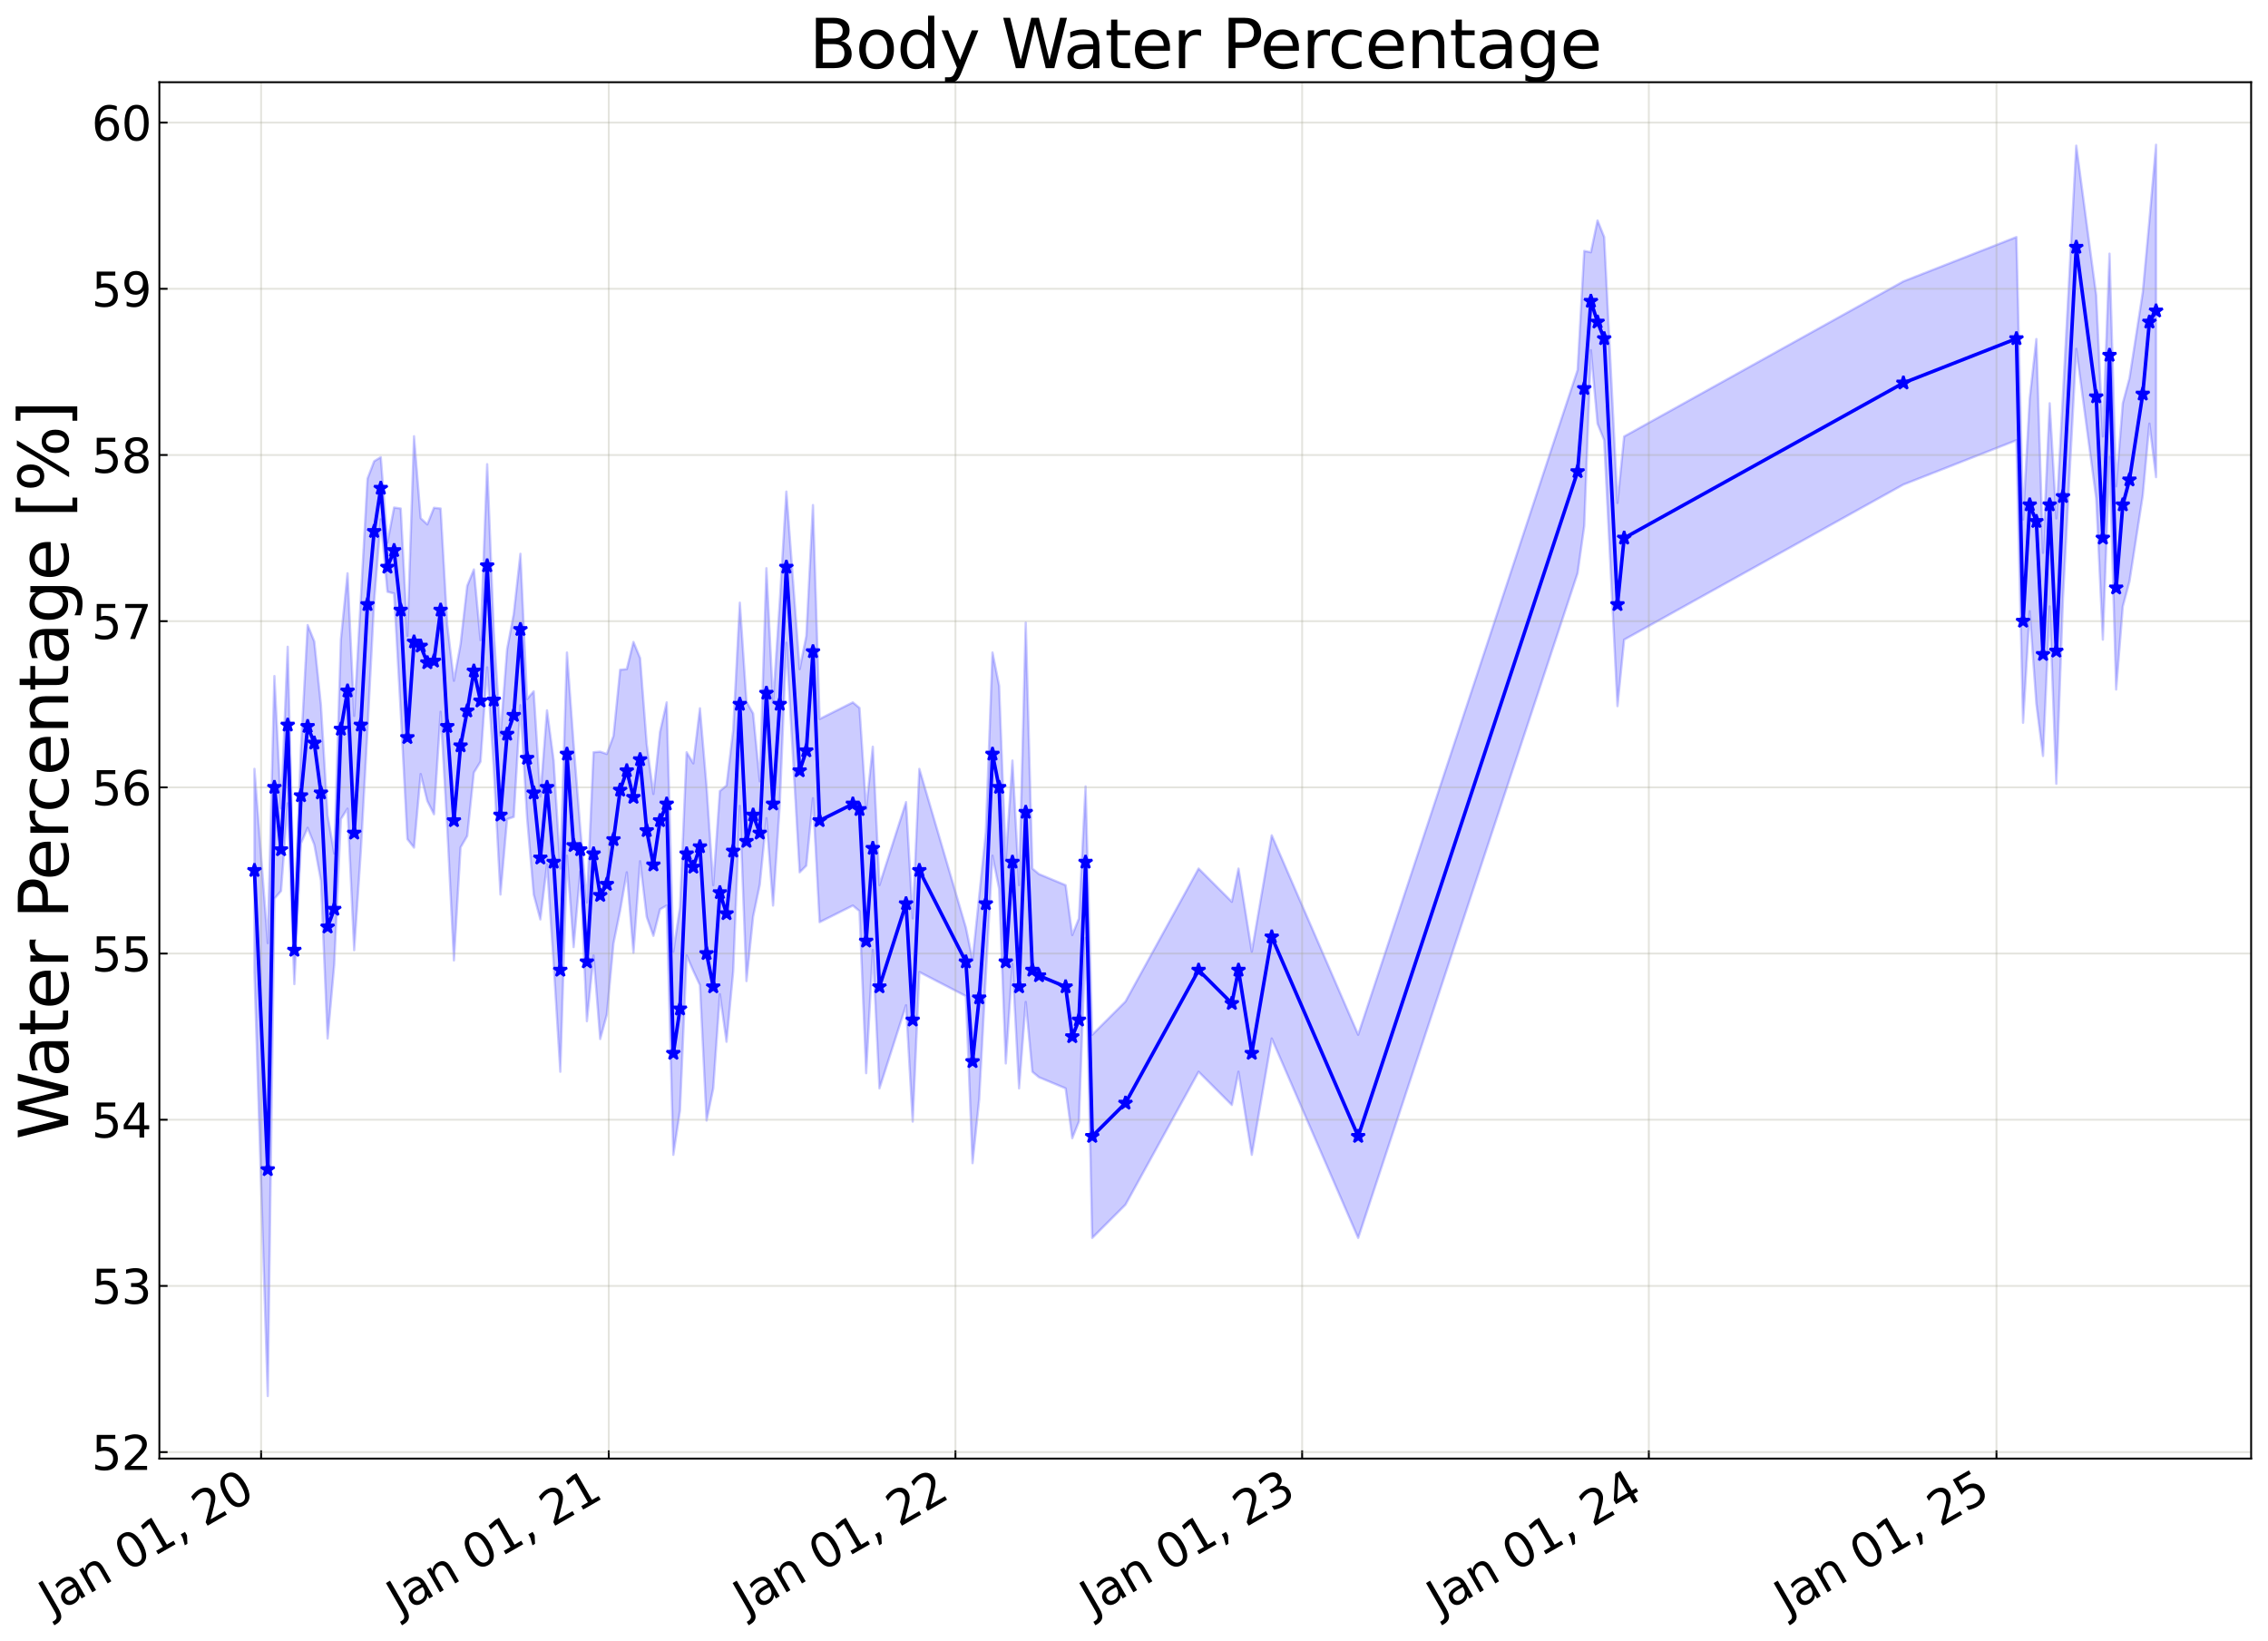 <?xml version="1.0" encoding="utf-8" standalone="no"?>
<!DOCTYPE svg PUBLIC "-//W3C//DTD SVG 1.1//EN"
  "http://www.w3.org/Graphics/SVG/1.1/DTD/svg11.dtd">
<svg xmlns:xlink="http://www.w3.org/1999/xlink" width="968.023pt" height="700.467pt" viewBox="0 0 968.023 700.467" xmlns="http://www.w3.org/2000/svg" version="1.1">
 <defs>
  <style type="text/css">*{stroke-linejoin: round; stroke-linecap: butt}</style>
 </defs>
 <g id="figure_1">
  <g id="patch_1">
   <path d="M 0 700.467 
L 968.023 700.467 
L 968.023 0 
L 0 0 
z
" style="fill: #ffffff"/>
  </g>
  <g id="axes_1">
   <g id="patch_2">
    <path d="M 68.023 622.604 
L 960.823 622.604 
L 960.823 35.084 
L 68.023 35.084 
z
" style="fill: #ffffff"/>
   </g>
   <g id="FillBetweenPolyCollection_1">
    <defs>
     <path id="m0e1ae92e6b" d="M 108.605 -372.281 
L 108.605 -285.55 
L 114.281 -104.568 
L 117.118 -316.874 
L 119.956 -320.138 
L 122.794 -357.572 
L 125.632 -280.397 
L 128.47 -340.463 
L 131.308 -347.116 
L 134.146 -339.936 
L 136.984 -324.558 
L 139.822 -257.189 
L 142.659 -288.6 
L 145.497 -350.848 
L 148.335 -355.288 
L 151.173 -294.873 
L 154.011 -337.108 
L 156.849 -388.703 
L 159.687 -443.667 
L 162.525 -478.802 
L 165.363 -447.886 
L 168.2 -447.127 
L 171.038 -396.686 
L 173.876 -342.301 
L 176.714 -338.656 
L 179.552 -370.078 
L 182.39 -358.556 
L 185.228 -352.881 
L 188.066 -396.686 
L 190.904 -347.03 
L 193.742 -290.508 
L 196.579 -338.754 
L 199.417 -343.629 
L 202.255 -370.676 
L 205.093 -375.344 
L 207.931 -415.603 
L 210.769 -372.218 
L 213.607 -318.624 
L 216.445 -350.802 
L 219.283 -351.759 
L 222.12 -399.462 
L 224.958 -351.531 
L 227.796 -318.655 
L 230.634 -307.992 
L 233.472 -331.492 
L 236.31 -289.097 
L 239.148 -242.988 
L 241.986 -335.207 
L 244.824 -296.191 
L 247.661 -328.568 
L 250.499 -264.57 
L 253.337 -292.644 
L 256.175 -256.944 
L 259.013 -267.386 
L 261.851 -297.801 
L 264.689 -311.817 
L 267.527 -328.113 
L 270.365 -293.795 
L 273.202 -332.842 
L 276.04 -309.053 
L 278.878 -300.999 
L 281.716 -312.327 
L 284.554 -313.926 
L 287.392 -207.519 
L 290.23 -226.436 
L 293.068 -292.644 
L 295.906 -286.057 
L 298.743 -279.959 
L 301.581 -222.155 
L 304.419 -235.894 
L 307.257 -276.092 
L 310.095 -255.781 
L 312.933 -285.643 
L 315.771 -356.488 
L 318.609 -281.689 
L 321.447 -309.196 
L 324.284 -322.798 
L 327.122 -351.235 
L 329.96 -313.926 
L 332.798 -356.488 
L 335.636 -426.112 
L 341.312 -328.113 
L 344.15 -330.967 
L 346.988 -359.745 
L 349.825 -306.832 
L 364.015 -313.926 
L 366.853 -311.561 
L 369.691 -242.379 
L 372.529 -295.009 
L 375.366 -235.894 
L 386.718 -271.363 
L 389.556 -221.706 
L 392.394 -285.55 
L 412.259 -275.276 
L 415.097 -203.972 
L 417.935 -231.165 
L 420.773 -284.217 
L 423.611 -335.207 
L 426.448 -321.019 
L 429.286 -246.535 
L 432.124 -289.097 
L 434.962 -235.894 
L 437.8 -272.785 
L 440.638 -242.988 
L 443.476 -240.623 
L 454.827 -235.894 
L 457.665 -214.613 
L 460.503 -221.706 
L 463.341 -300.149 
L 466.179 -172.05 
L 480.368 -186.238 
L 511.585 -242.988 
L 525.775 -228.8 
L 528.612 -242.988 
L 534.288 -207.519 
L 542.802 -257.175 
L 579.694 -172.05 
L 673.345 -455.801 
L 676.183 -475.924 
L 679.021 -550.969 
L 681.858 -519.645 
L 684.696 -512.551 
L 690.372 -399.051 
L 693.21 -427.426 
L 812.401 -493.635 
L 860.646 -512.551 
L 863.483 -391.957 
L 866.321 -439.557 
L 869.159 -400.015 
L 871.997 -377.77 
L 874.835 -441.614 
L 877.673 -365.91 
L 880.511 -445.16 
L 886.187 -551.567 
L 894.7 -487.723 
L 897.538 -427.426 
L 900.376 -505.458 
L 903.214 -406.145 
L 906.052 -441.614 
L 908.89 -452.254 
L 914.565 -488.905 
L 917.403 -519.645 
L 920.241 -496.802 
L 920.241 -638.678 
L 920.241 -638.678 
L 917.403 -606.376 
L 914.565 -575.636 
L 908.89 -538.985 
L 906.052 -528.345 
L 903.214 -492.876 
L 900.376 -592.189 
L 897.538 -514.157 
L 894.7 -574.454 
L 886.187 -638.298 
L 880.511 -531.891 
L 877.673 -479.198 
L 874.835 -528.345 
L 871.997 -464.501 
L 869.159 -555.755 
L 866.321 -530.401 
L 863.483 -478.688 
L 860.646 -599.282 
L 812.401 -580.366 
L 693.21 -514.157 
L 690.372 -485.782 
L 684.696 -599.282 
L 681.858 -606.376 
L 679.021 -592.786 
L 676.183 -593.347 
L 673.345 -542.532 
L 579.694 -258.781 
L 542.802 -343.906 
L 534.288 -294.25 
L 528.612 -329.719 
L 525.775 -315.531 
L 511.585 -329.719 
L 480.368 -272.969 
L 466.179 -258.781 
L 463.341 -364.777 
L 460.503 -308.437 
L 457.665 -301.344 
L 454.827 -322.625 
L 443.476 -327.354 
L 440.638 -329.719 
L 437.8 -434.703 
L 434.962 -322.625 
L 432.124 -375.828 
L 429.286 -333.266 
L 426.448 -407.75 
L 423.611 -421.938 
L 420.773 -345.24 
L 417.935 -317.896 
L 415.097 -290.703 
L 412.259 -304.524 
L 392.394 -372.281 
L 389.556 -308.437 
L 386.718 -358.094 
L 375.366 -322.625 
L 372.529 -381.74 
L 369.691 -355.156 
L 366.853 -398.292 
L 364.015 -400.657 
L 349.825 -393.563 
L 346.988 -484.89 
L 344.15 -429.015 
L 341.312 -414.844 
L 335.636 -490.642 
L 332.798 -443.219 
L 329.96 -400.657 
L 327.122 -457.931 
L 324.284 -366.956 
L 321.447 -395.927 
L 318.609 -400.972 
L 315.771 -443.219 
L 312.933 -388.741 
L 310.095 -365.163 
L 307.257 -362.823 
L 304.419 -322.625 
L 301.581 -364.739 
L 298.743 -398.141 
L 295.906 -374.613 
L 293.068 -379.375 
L 290.23 -313.167 
L 287.392 -294.25 
L 284.554 -400.657 
L 281.716 -388.068 
L 278.878 -361.562 
L 276.04 -382.829 
L 273.202 -419.573 
L 270.365 -426.462 
L 267.527 -414.844 
L 264.689 -414.588 
L 261.851 -386.379 
L 259.013 -378.623 
L 256.175 -379.607 
L 253.337 -379.375 
L 250.499 -315.23 
L 247.661 -346.998 
L 244.824 -382.922 
L 241.986 -421.938 
L 239.148 -329.719 
L 236.31 -375.828 
L 233.472 -397.277 
L 230.634 -360.481 
L 227.796 -405.386 
L 224.958 -402.067 
L 222.12 -464.089 
L 219.283 -438.49 
L 216.445 -423.367 
L 213.607 -386.5 
L 210.769 -431.036 
L 207.931 -502.334 
L 205.093 -427.201 
L 202.255 -457.407 
L 199.417 -450.404 
L 196.579 -425.485 
L 193.742 -409.886 
L 190.904 -433.761 
L 188.066 -483.417 
L 185.228 -483.714 
L 182.39 -476.62 
L 179.552 -479.286 
L 176.714 -514.254 
L 173.876 -429.032 
L 171.038 -483.417 
L 168.2 -483.816 
L 165.363 -468.869 
L 162.525 -505.344 
L 159.687 -503.591 
L 156.849 -496.13 
L 154.011 -444.865 
L 151.173 -394.881 
L 148.335 -455.77 
L 145.497 -427.579 
L 142.659 -336.128 
L 139.822 -352.405 
L 136.984 -399.482 
L 134.146 -426.667 
L 131.308 -433.674 
L 128.47 -381.213 
L 125.632 -309.334 
L 122.794 -424.401 
L 119.956 -355.429 
L 117.118 -411.896 
L 114.281 -297.887 
L 108.605 -372.281 
z
" style="stroke: #0000ff; stroke-opacity: 0.2"/>
    </defs>
    <g clip-path="url(#p668d697639)">
     <use xlink:href="#m0e1ae92e6b" x="0" y="700.467" style="fill: #0000ff; fill-opacity: 0.2; stroke: #0000ff; stroke-opacity: 0.2"/>
    </g>
   </g>
   <g id="matplotlib.axis_1">
    <g id="xtick_1">
     <g id="line2d_1">
      <path d="M 111.443 622.604 
L 111.443 35.084 
" clip-path="url(#p668d697639)" style="fill: none; stroke: #a5a391; stroke-opacity: 0.3; stroke-width: 0.8; stroke-linecap: square"/>
     </g>
     <g id="line2d_2">
      <defs>
       <path id="m40af6f92d3" d="M 0 0 
L 0 -3.5 
" style="stroke: #000000; stroke-width: 0.8"/>
      </defs>
      <g>
       <use xlink:href="#m40af6f92d3" x="111.443" y="622.604" style="stroke: #000000; stroke-width: 0.8"/>
      </g>
     </g>
     <g id="text_1">
      <!-- Jan 01, 20 -->
      <g transform="translate(22.068 689.664) rotate(-30) scale(0.2 -0.2)">
       <defs>
        <path id="DejaVuSans-4a" d="M 628 4666 
L 1259 4666 
L 1259 325 
Q 1259 -519 939 -900 
Q 619 -1281 -91 -1281 
L -331 -1281 
L -331 -750 
L -134 -750 
Q 284 -750 456 -515 
Q 628 -281 628 325 
L 628 4666 
z
" transform="scale(0.016)"/>
        <path id="DejaVuSans-61" d="M 2194 1759 
Q 1497 1759 1228 1600 
Q 959 1441 959 1056 
Q 959 750 1161 570 
Q 1363 391 1709 391 
Q 2188 391 2477 730 
Q 2766 1069 2766 1631 
L 2766 1759 
L 2194 1759 
z
M 3341 1997 
L 3341 0 
L 2766 0 
L 2766 531 
Q 2569 213 2275 61 
Q 1981 -91 1556 -91 
Q 1019 -91 701 211 
Q 384 513 384 1019 
Q 384 1609 779 1909 
Q 1175 2209 1959 2209 
L 2766 2209 
L 2766 2266 
Q 2766 2663 2505 2880 
Q 2244 3097 1772 3097 
Q 1472 3097 1187 3025 
Q 903 2953 641 2809 
L 641 3341 
Q 956 3463 1253 3523 
Q 1550 3584 1831 3584 
Q 2591 3584 2966 3190 
Q 3341 2797 3341 1997 
z
" transform="scale(0.016)"/>
        <path id="DejaVuSans-6e" d="M 3513 2113 
L 3513 0 
L 2938 0 
L 2938 2094 
Q 2938 2591 2744 2837 
Q 2550 3084 2163 3084 
Q 1697 3084 1428 2787 
Q 1159 2491 1159 1978 
L 1159 0 
L 581 0 
L 581 3500 
L 1159 3500 
L 1159 2956 
Q 1366 3272 1645 3428 
Q 1925 3584 2291 3584 
Q 2894 3584 3203 3211 
Q 3513 2838 3513 2113 
z
" transform="scale(0.016)"/>
        <path id="DejaVuSans-20" transform="scale(0.016)"/>
        <path id="DejaVuSans-30" d="M 2034 4250 
Q 1547 4250 1301 3770 
Q 1056 3291 1056 2328 
Q 1056 1369 1301 889 
Q 1547 409 2034 409 
Q 2525 409 2770 889 
Q 3016 1369 3016 2328 
Q 3016 3291 2770 3770 
Q 2525 4250 2034 4250 
z
M 2034 4750 
Q 2819 4750 3233 4129 
Q 3647 3509 3647 2328 
Q 3647 1150 3233 529 
Q 2819 -91 2034 -91 
Q 1250 -91 836 529 
Q 422 1150 422 2328 
Q 422 3509 836 4129 
Q 1250 4750 2034 4750 
z
" transform="scale(0.016)"/>
        <path id="DejaVuSans-31" d="M 794 531 
L 1825 531 
L 1825 4091 
L 703 3866 
L 703 4441 
L 1819 4666 
L 2450 4666 
L 2450 531 
L 3481 531 
L 3481 0 
L 794 0 
L 794 531 
z
" transform="scale(0.016)"/>
        <path id="DejaVuSans-2c" d="M 750 794 
L 1409 794 
L 1409 256 
L 897 -744 
L 494 -744 
L 750 256 
L 750 794 
z
" transform="scale(0.016)"/>
        <path id="DejaVuSans-32" d="M 1228 531 
L 3431 531 
L 3431 0 
L 469 0 
L 469 531 
Q 828 903 1448 1529 
Q 2069 2156 2228 2338 
Q 2531 2678 2651 2914 
Q 2772 3150 2772 3378 
Q 2772 3750 2511 3984 
Q 2250 4219 1831 4219 
Q 1534 4219 1204 4116 
Q 875 4013 500 3803 
L 500 4441 
Q 881 4594 1212 4672 
Q 1544 4750 1819 4750 
Q 2544 4750 2975 4387 
Q 3406 4025 3406 3419 
Q 3406 3131 3298 2873 
Q 3191 2616 2906 2266 
Q 2828 2175 2409 1742 
Q 1991 1309 1228 531 
z
" transform="scale(0.016)"/>
       </defs>
       <use xlink:href="#DejaVuSans-4a"/>
       <use xlink:href="#DejaVuSans-61" transform="translate(29.492 0)"/>
       <use xlink:href="#DejaVuSans-6e" transform="translate(90.771 0)"/>
       <use xlink:href="#DejaVuSans-20" transform="translate(154.15 0)"/>
       <use xlink:href="#DejaVuSans-30" transform="translate(185.938 0)"/>
       <use xlink:href="#DejaVuSans-31" transform="translate(249.561 0)"/>
       <use xlink:href="#DejaVuSans-2c" transform="translate(313.184 0)"/>
       <use xlink:href="#DejaVuSans-20" transform="translate(344.971 0)"/>
       <use xlink:href="#DejaVuSans-32" transform="translate(376.758 0)"/>
       <use xlink:href="#DejaVuSans-30" transform="translate(440.381 0)"/>
      </g>
     </g>
    </g>
    <g id="xtick_2">
     <g id="line2d_3">
      <path d="M 259.824 622.604 
L 259.824 35.084 
" clip-path="url(#p668d697639)" style="fill: none; stroke: #a5a391; stroke-opacity: 0.3; stroke-width: 0.8; stroke-linecap: square"/>
     </g>
     <g id="line2d_4">
      <g>
       <use xlink:href="#m40af6f92d3" x="259.824" y="622.604" style="stroke: #000000; stroke-width: 0.8"/>
      </g>
     </g>
     <g id="text_2">
      <!-- Jan 01, 21 -->
      <g transform="translate(170.449 689.664) rotate(-30) scale(0.2 -0.2)">
       <use xlink:href="#DejaVuSans-4a"/>
       <use xlink:href="#DejaVuSans-61" transform="translate(29.492 0)"/>
       <use xlink:href="#DejaVuSans-6e" transform="translate(90.771 0)"/>
       <use xlink:href="#DejaVuSans-20" transform="translate(154.15 0)"/>
       <use xlink:href="#DejaVuSans-30" transform="translate(185.938 0)"/>
       <use xlink:href="#DejaVuSans-31" transform="translate(249.561 0)"/>
       <use xlink:href="#DejaVuSans-2c" transform="translate(313.184 0)"/>
       <use xlink:href="#DejaVuSans-20" transform="translate(344.971 0)"/>
       <use xlink:href="#DejaVuSans-32" transform="translate(376.758 0)"/>
       <use xlink:href="#DejaVuSans-31" transform="translate(440.381 0)"/>
      </g>
     </g>
    </g>
    <g id="xtick_3">
     <g id="line2d_5">
      <path d="M 407.799 622.604 
L 407.799 35.084 
" clip-path="url(#p668d697639)" style="fill: none; stroke: #a5a391; stroke-opacity: 0.3; stroke-width: 0.8; stroke-linecap: square"/>
     </g>
     <g id="line2d_6">
      <g>
       <use xlink:href="#m40af6f92d3" x="407.799" y="622.604" style="stroke: #000000; stroke-width: 0.8"/>
      </g>
     </g>
     <g id="text_3">
      <!-- Jan 01, 22 -->
      <g transform="translate(318.424 689.664) rotate(-30) scale(0.2 -0.2)">
       <use xlink:href="#DejaVuSans-4a"/>
       <use xlink:href="#DejaVuSans-61" transform="translate(29.492 0)"/>
       <use xlink:href="#DejaVuSans-6e" transform="translate(90.771 0)"/>
       <use xlink:href="#DejaVuSans-20" transform="translate(154.15 0)"/>
       <use xlink:href="#DejaVuSans-30" transform="translate(185.938 0)"/>
       <use xlink:href="#DejaVuSans-31" transform="translate(249.561 0)"/>
       <use xlink:href="#DejaVuSans-2c" transform="translate(313.184 0)"/>
       <use xlink:href="#DejaVuSans-20" transform="translate(344.971 0)"/>
       <use xlink:href="#DejaVuSans-32" transform="translate(376.758 0)"/>
       <use xlink:href="#DejaVuSans-32" transform="translate(440.381 0)"/>
      </g>
     </g>
    </g>
    <g id="xtick_4">
     <g id="line2d_7">
      <path d="M 555.775 622.604 
L 555.775 35.084 
" clip-path="url(#p668d697639)" style="fill: none; stroke: #a5a391; stroke-opacity: 0.3; stroke-width: 0.8; stroke-linecap: square"/>
     </g>
     <g id="line2d_8">
      <g>
       <use xlink:href="#m40af6f92d3" x="555.775" y="622.604" style="stroke: #000000; stroke-width: 0.8"/>
      </g>
     </g>
     <g id="text_4">
      <!-- Jan 01, 23 -->
      <g transform="translate(466.4 689.664) rotate(-30) scale(0.2 -0.2)">
       <defs>
        <path id="DejaVuSans-33" d="M 2597 2516 
Q 3050 2419 3304 2112 
Q 3559 1806 3559 1356 
Q 3559 666 3084 287 
Q 2609 -91 1734 -91 
Q 1441 -91 1130 -33 
Q 819 25 488 141 
L 488 750 
Q 750 597 1062 519 
Q 1375 441 1716 441 
Q 2309 441 2620 675 
Q 2931 909 2931 1356 
Q 2931 1769 2642 2001 
Q 2353 2234 1838 2234 
L 1294 2234 
L 1294 2753 
L 1863 2753 
Q 2328 2753 2575 2939 
Q 2822 3125 2822 3475 
Q 2822 3834 2567 4026 
Q 2313 4219 1838 4219 
Q 1578 4219 1281 4162 
Q 984 4106 628 3988 
L 628 4550 
Q 988 4650 1302 4700 
Q 1616 4750 1894 4750 
Q 2613 4750 3031 4423 
Q 3450 4097 3450 3541 
Q 3450 3153 3228 2886 
Q 3006 2619 2597 2516 
z
" transform="scale(0.016)"/>
       </defs>
       <use xlink:href="#DejaVuSans-4a"/>
       <use xlink:href="#DejaVuSans-61" transform="translate(29.492 0)"/>
       <use xlink:href="#DejaVuSans-6e" transform="translate(90.771 0)"/>
       <use xlink:href="#DejaVuSans-20" transform="translate(154.15 0)"/>
       <use xlink:href="#DejaVuSans-30" transform="translate(185.938 0)"/>
       <use xlink:href="#DejaVuSans-31" transform="translate(249.561 0)"/>
       <use xlink:href="#DejaVuSans-2c" transform="translate(313.184 0)"/>
       <use xlink:href="#DejaVuSans-20" transform="translate(344.971 0)"/>
       <use xlink:href="#DejaVuSans-32" transform="translate(376.758 0)"/>
       <use xlink:href="#DejaVuSans-33" transform="translate(440.381 0)"/>
      </g>
     </g>
    </g>
    <g id="xtick_5">
     <g id="line2d_9">
      <path d="M 703.751 622.604 
L 703.751 35.084 
" clip-path="url(#p668d697639)" style="fill: none; stroke: #a5a391; stroke-opacity: 0.3; stroke-width: 0.8; stroke-linecap: square"/>
     </g>
     <g id="line2d_10">
      <g>
       <use xlink:href="#m40af6f92d3" x="703.751" y="622.604" style="stroke: #000000; stroke-width: 0.8"/>
      </g>
     </g>
     <g id="text_5">
      <!-- Jan 01, 24 -->
      <g transform="translate(614.376 689.664) rotate(-30) scale(0.2 -0.2)">
       <defs>
        <path id="DejaVuSans-34" d="M 2419 4116 
L 825 1625 
L 2419 1625 
L 2419 4116 
z
M 2253 4666 
L 3047 4666 
L 3047 1625 
L 3713 1625 
L 3713 1100 
L 3047 1100 
L 3047 0 
L 2419 0 
L 2419 1100 
L 313 1100 
L 313 1709 
L 2253 4666 
z
" transform="scale(0.016)"/>
       </defs>
       <use xlink:href="#DejaVuSans-4a"/>
       <use xlink:href="#DejaVuSans-61" transform="translate(29.492 0)"/>
       <use xlink:href="#DejaVuSans-6e" transform="translate(90.771 0)"/>
       <use xlink:href="#DejaVuSans-20" transform="translate(154.15 0)"/>
       <use xlink:href="#DejaVuSans-30" transform="translate(185.938 0)"/>
       <use xlink:href="#DejaVuSans-31" transform="translate(249.561 0)"/>
       <use xlink:href="#DejaVuSans-2c" transform="translate(313.184 0)"/>
       <use xlink:href="#DejaVuSans-20" transform="translate(344.971 0)"/>
       <use xlink:href="#DejaVuSans-32" transform="translate(376.758 0)"/>
       <use xlink:href="#DejaVuSans-34" transform="translate(440.381 0)"/>
      </g>
     </g>
    </g>
    <g id="xtick_6">
     <g id="line2d_11">
      <path d="M 852.132 622.604 
L 852.132 35.084 
" clip-path="url(#p668d697639)" style="fill: none; stroke: #a5a391; stroke-opacity: 0.3; stroke-width: 0.8; stroke-linecap: square"/>
     </g>
     <g id="line2d_12">
      <g>
       <use xlink:href="#m40af6f92d3" x="852.132" y="622.604" style="stroke: #000000; stroke-width: 0.8"/>
      </g>
     </g>
     <g id="text_6">
      <!-- Jan 01, 25 -->
      <g transform="translate(762.757 689.664) rotate(-30) scale(0.2 -0.2)">
       <defs>
        <path id="DejaVuSans-35" d="M 691 4666 
L 3169 4666 
L 3169 4134 
L 1269 4134 
L 1269 2991 
Q 1406 3038 1543 3061 
Q 1681 3084 1819 3084 
Q 2600 3084 3056 2656 
Q 3513 2228 3513 1497 
Q 3513 744 3044 326 
Q 2575 -91 1722 -91 
Q 1428 -91 1123 -41 
Q 819 9 494 109 
L 494 744 
Q 775 591 1075 516 
Q 1375 441 1709 441 
Q 2250 441 2565 725 
Q 2881 1009 2881 1497 
Q 2881 1984 2565 2268 
Q 2250 2553 1709 2553 
Q 1456 2553 1204 2497 
Q 953 2441 691 2322 
L 691 4666 
z
" transform="scale(0.016)"/>
       </defs>
       <use xlink:href="#DejaVuSans-4a"/>
       <use xlink:href="#DejaVuSans-61" transform="translate(29.492 0)"/>
       <use xlink:href="#DejaVuSans-6e" transform="translate(90.771 0)"/>
       <use xlink:href="#DejaVuSans-20" transform="translate(154.15 0)"/>
       <use xlink:href="#DejaVuSans-30" transform="translate(185.938 0)"/>
       <use xlink:href="#DejaVuSans-31" transform="translate(249.561 0)"/>
       <use xlink:href="#DejaVuSans-2c" transform="translate(313.184 0)"/>
       <use xlink:href="#DejaVuSans-20" transform="translate(344.971 0)"/>
       <use xlink:href="#DejaVuSans-32" transform="translate(376.758 0)"/>
       <use xlink:href="#DejaVuSans-35" transform="translate(440.381 0)"/>
      </g>
     </g>
    </g>
   </g>
   <g id="matplotlib.axis_2">
    <g id="ytick_1">
     <g id="line2d_13">
      <path d="M 68.023 619.833 
L 960.823 619.833 
" clip-path="url(#p668d697639)" style="fill: none; stroke: #a5a391; stroke-opacity: 0.3; stroke-width: 0.8; stroke-linecap: square"/>
     </g>
     <g id="line2d_14">
      <defs>
       <path id="mcb92fbf0a9" d="M 0 0 
L 3.5 0 
" style="stroke: #000000; stroke-width: 0.8"/>
      </defs>
      <g>
       <use xlink:href="#mcb92fbf0a9" x="68.023" y="619.833" style="stroke: #000000; stroke-width: 0.8"/>
      </g>
     </g>
     <g id="text_7">
      <!-- 52 -->
      <g transform="translate(39.073 627.431) scale(0.2 -0.2)">
       <use xlink:href="#DejaVuSans-35"/>
       <use xlink:href="#DejaVuSans-32" transform="translate(63.623 0)"/>
      </g>
     </g>
    </g>
    <g id="ytick_2">
     <g id="line2d_15">
      <path d="M 68.023 548.895 
L 960.823 548.895 
" clip-path="url(#p668d697639)" style="fill: none; stroke: #a5a391; stroke-opacity: 0.3; stroke-width: 0.8; stroke-linecap: square"/>
     </g>
     <g id="line2d_16">
      <g>
       <use xlink:href="#mcb92fbf0a9" x="68.023" y="548.895" style="stroke: #000000; stroke-width: 0.8"/>
      </g>
     </g>
     <g id="text_8">
      <!-- 53 -->
      <g transform="translate(39.073 556.493) scale(0.2 -0.2)">
       <use xlink:href="#DejaVuSans-35"/>
       <use xlink:href="#DejaVuSans-33" transform="translate(63.623 0)"/>
      </g>
     </g>
    </g>
    <g id="ytick_3">
     <g id="line2d_17">
      <path d="M 68.023 477.957 
L 960.823 477.957 
" clip-path="url(#p668d697639)" style="fill: none; stroke: #a5a391; stroke-opacity: 0.3; stroke-width: 0.8; stroke-linecap: square"/>
     </g>
     <g id="line2d_18">
      <g>
       <use xlink:href="#mcb92fbf0a9" x="68.023" y="477.957" style="stroke: #000000; stroke-width: 0.8"/>
      </g>
     </g>
     <g id="text_9">
      <!-- 54 -->
      <g transform="translate(39.073 485.556) scale(0.2 -0.2)">
       <use xlink:href="#DejaVuSans-35"/>
       <use xlink:href="#DejaVuSans-34" transform="translate(63.623 0)"/>
      </g>
     </g>
    </g>
    <g id="ytick_4">
     <g id="line2d_19">
      <path d="M 68.023 407.019 
L 960.823 407.019 
" clip-path="url(#p668d697639)" style="fill: none; stroke: #a5a391; stroke-opacity: 0.3; stroke-width: 0.8; stroke-linecap: square"/>
     </g>
     <g id="line2d_20">
      <g>
       <use xlink:href="#mcb92fbf0a9" x="68.023" y="407.019" style="stroke: #000000; stroke-width: 0.8"/>
      </g>
     </g>
     <g id="text_10">
      <!-- 55 -->
      <g transform="translate(39.073 414.618) scale(0.2 -0.2)">
       <use xlink:href="#DejaVuSans-35"/>
       <use xlink:href="#DejaVuSans-35" transform="translate(63.623 0)"/>
      </g>
     </g>
    </g>
    <g id="ytick_5">
     <g id="line2d_21">
      <path d="M 68.023 336.082 
L 960.823 336.082 
" clip-path="url(#p668d697639)" style="fill: none; stroke: #a5a391; stroke-opacity: 0.3; stroke-width: 0.8; stroke-linecap: square"/>
     </g>
     <g id="line2d_22">
      <g>
       <use xlink:href="#mcb92fbf0a9" x="68.023" y="336.082" style="stroke: #000000; stroke-width: 0.8"/>
      </g>
     </g>
     <g id="text_11">
      <!-- 56 -->
      <g transform="translate(39.073 343.68) scale(0.2 -0.2)">
       <defs>
        <path id="DejaVuSans-36" d="M 2113 2584 
Q 1688 2584 1439 2293 
Q 1191 2003 1191 1497 
Q 1191 994 1439 701 
Q 1688 409 2113 409 
Q 2538 409 2786 701 
Q 3034 994 3034 1497 
Q 3034 2003 2786 2293 
Q 2538 2584 2113 2584 
z
M 3366 4563 
L 3366 3988 
Q 3128 4100 2886 4159 
Q 2644 4219 2406 4219 
Q 1781 4219 1451 3797 
Q 1122 3375 1075 2522 
Q 1259 2794 1537 2939 
Q 1816 3084 2150 3084 
Q 2853 3084 3261 2657 
Q 3669 2231 3669 1497 
Q 3669 778 3244 343 
Q 2819 -91 2113 -91 
Q 1303 -91 875 529 
Q 447 1150 447 2328 
Q 447 3434 972 4092 
Q 1497 4750 2381 4750 
Q 2619 4750 2861 4703 
Q 3103 4656 3366 4563 
z
" transform="scale(0.016)"/>
       </defs>
       <use xlink:href="#DejaVuSans-35"/>
       <use xlink:href="#DejaVuSans-36" transform="translate(63.623 0)"/>
      </g>
     </g>
    </g>
    <g id="ytick_6">
     <g id="line2d_23">
      <path d="M 68.023 265.144 
L 960.823 265.144 
" clip-path="url(#p668d697639)" style="fill: none; stroke: #a5a391; stroke-opacity: 0.3; stroke-width: 0.8; stroke-linecap: square"/>
     </g>
     <g id="line2d_24">
      <g>
       <use xlink:href="#mcb92fbf0a9" x="68.023" y="265.144" style="stroke: #000000; stroke-width: 0.8"/>
      </g>
     </g>
     <g id="text_12">
      <!-- 57 -->
      <g transform="translate(39.073 272.742) scale(0.2 -0.2)">
       <defs>
        <path id="DejaVuSans-37" d="M 525 4666 
L 3525 4666 
L 3525 4397 
L 1831 0 
L 1172 0 
L 2766 4134 
L 525 4134 
L 525 4666 
z
" transform="scale(0.016)"/>
       </defs>
       <use xlink:href="#DejaVuSans-35"/>
       <use xlink:href="#DejaVuSans-37" transform="translate(63.623 0)"/>
      </g>
     </g>
    </g>
    <g id="ytick_7">
     <g id="line2d_25">
      <path d="M 68.023 194.206 
L 960.823 194.206 
" clip-path="url(#p668d697639)" style="fill: none; stroke: #a5a391; stroke-opacity: 0.3; stroke-width: 0.8; stroke-linecap: square"/>
     </g>
     <g id="line2d_26">
      <g>
       <use xlink:href="#mcb92fbf0a9" x="68.023" y="194.206" style="stroke: #000000; stroke-width: 0.8"/>
      </g>
     </g>
     <g id="text_13">
      <!-- 58 -->
      <g transform="translate(39.073 201.805) scale(0.2 -0.2)">
       <defs>
        <path id="DejaVuSans-38" d="M 2034 2216 
Q 1584 2216 1326 1975 
Q 1069 1734 1069 1313 
Q 1069 891 1326 650 
Q 1584 409 2034 409 
Q 2484 409 2743 651 
Q 3003 894 3003 1313 
Q 3003 1734 2745 1975 
Q 2488 2216 2034 2216 
z
M 1403 2484 
Q 997 2584 770 2862 
Q 544 3141 544 3541 
Q 544 4100 942 4425 
Q 1341 4750 2034 4750 
Q 2731 4750 3128 4425 
Q 3525 4100 3525 3541 
Q 3525 3141 3298 2862 
Q 3072 2584 2669 2484 
Q 3125 2378 3379 2068 
Q 3634 1759 3634 1313 
Q 3634 634 3220 271 
Q 2806 -91 2034 -91 
Q 1263 -91 848 271 
Q 434 634 434 1313 
Q 434 1759 690 2068 
Q 947 2378 1403 2484 
z
M 1172 3481 
Q 1172 3119 1398 2916 
Q 1625 2713 2034 2713 
Q 2441 2713 2670 2916 
Q 2900 3119 2900 3481 
Q 2900 3844 2670 4047 
Q 2441 4250 2034 4250 
Q 1625 4250 1398 4047 
Q 1172 3844 1172 3481 
z
" transform="scale(0.016)"/>
       </defs>
       <use xlink:href="#DejaVuSans-35"/>
       <use xlink:href="#DejaVuSans-38" transform="translate(63.623 0)"/>
      </g>
     </g>
    </g>
    <g id="ytick_8">
     <g id="line2d_27">
      <path d="M 68.023 123.268 
L 960.823 123.268 
" clip-path="url(#p668d697639)" style="fill: none; stroke: #a5a391; stroke-opacity: 0.3; stroke-width: 0.8; stroke-linecap: square"/>
     </g>
     <g id="line2d_28">
      <g>
       <use xlink:href="#mcb92fbf0a9" x="68.023" y="123.268" style="stroke: #000000; stroke-width: 0.8"/>
      </g>
     </g>
     <g id="text_14">
      <!-- 59 -->
      <g transform="translate(39.073 130.867) scale(0.2 -0.2)">
       <defs>
        <path id="DejaVuSans-39" d="M 703 97 
L 703 672 
Q 941 559 1184 500 
Q 1428 441 1663 441 
Q 2288 441 2617 861 
Q 2947 1281 2994 2138 
Q 2813 1869 2534 1725 
Q 2256 1581 1919 1581 
Q 1219 1581 811 2004 
Q 403 2428 403 3163 
Q 403 3881 828 4315 
Q 1253 4750 1959 4750 
Q 2769 4750 3195 4129 
Q 3622 3509 3622 2328 
Q 3622 1225 3098 567 
Q 2575 -91 1691 -91 
Q 1453 -91 1209 -44 
Q 966 3 703 97 
z
M 1959 2075 
Q 2384 2075 2632 2365 
Q 2881 2656 2881 3163 
Q 2881 3666 2632 3958 
Q 2384 4250 1959 4250 
Q 1534 4250 1286 3958 
Q 1038 3666 1038 3163 
Q 1038 2656 1286 2365 
Q 1534 2075 1959 2075 
z
" transform="scale(0.016)"/>
       </defs>
       <use xlink:href="#DejaVuSans-35"/>
       <use xlink:href="#DejaVuSans-39" transform="translate(63.623 0)"/>
      </g>
     </g>
    </g>
    <g id="ytick_9">
     <g id="line2d_29">
      <path d="M 68.023 52.331 
L 960.823 52.331 
" clip-path="url(#p668d697639)" style="fill: none; stroke: #a5a391; stroke-opacity: 0.3; stroke-width: 0.8; stroke-linecap: square"/>
     </g>
     <g id="line2d_30">
      <g>
       <use xlink:href="#mcb92fbf0a9" x="68.023" y="52.331" style="stroke: #000000; stroke-width: 0.8"/>
      </g>
     </g>
     <g id="text_15">
      <!-- 60 -->
      <g transform="translate(39.073 59.929) scale(0.2 -0.2)">
       <use xlink:href="#DejaVuSans-36"/>
       <use xlink:href="#DejaVuSans-30" transform="translate(63.623 0)"/>
      </g>
     </g>
    </g>
    <g id="text_16">
     <!-- Water Percentage [%] -->
     <g transform="translate(29.084 486.478) rotate(-90) scale(0.288 -0.288)">
      <defs>
       <path id="DejaVuSans-57" d="M 213 4666 
L 850 4666 
L 1831 722 
L 2809 4666 
L 3519 4666 
L 4500 722 
L 5478 4666 
L 6119 4666 
L 4947 0 
L 4153 0 
L 3169 4050 
L 2175 0 
L 1381 0 
L 213 4666 
z
" transform="scale(0.016)"/>
       <path id="DejaVuSans-74" d="M 1172 4494 
L 1172 3500 
L 2356 3500 
L 2356 3053 
L 1172 3053 
L 1172 1153 
Q 1172 725 1289 603 
Q 1406 481 1766 481 
L 2356 481 
L 2356 0 
L 1766 0 
Q 1100 0 847 248 
Q 594 497 594 1153 
L 594 3053 
L 172 3053 
L 172 3500 
L 594 3500 
L 594 4494 
L 1172 4494 
z
" transform="scale(0.016)"/>
       <path id="DejaVuSans-65" d="M 3597 1894 
L 3597 1613 
L 953 1613 
Q 991 1019 1311 708 
Q 1631 397 2203 397 
Q 2534 397 2845 478 
Q 3156 559 3463 722 
L 3463 178 
Q 3153 47 2828 -22 
Q 2503 -91 2169 -91 
Q 1331 -91 842 396 
Q 353 884 353 1716 
Q 353 2575 817 3079 
Q 1281 3584 2069 3584 
Q 2775 3584 3186 3129 
Q 3597 2675 3597 1894 
z
M 3022 2063 
Q 3016 2534 2758 2815 
Q 2500 3097 2075 3097 
Q 1594 3097 1305 2825 
Q 1016 2553 972 2059 
L 3022 2063 
z
" transform="scale(0.016)"/>
       <path id="DejaVuSans-72" d="M 2631 2963 
Q 2534 3019 2420 3045 
Q 2306 3072 2169 3072 
Q 1681 3072 1420 2755 
Q 1159 2438 1159 1844 
L 1159 0 
L 581 0 
L 581 3500 
L 1159 3500 
L 1159 2956 
Q 1341 3275 1631 3429 
Q 1922 3584 2338 3584 
Q 2397 3584 2469 3576 
Q 2541 3569 2628 3553 
L 2631 2963 
z
" transform="scale(0.016)"/>
       <path id="DejaVuSans-50" d="M 1259 4147 
L 1259 2394 
L 2053 2394 
Q 2494 2394 2734 2622 
Q 2975 2850 2975 3272 
Q 2975 3691 2734 3919 
Q 2494 4147 2053 4147 
L 1259 4147 
z
M 628 4666 
L 2053 4666 
Q 2838 4666 3239 4311 
Q 3641 3956 3641 3272 
Q 3641 2581 3239 2228 
Q 2838 1875 2053 1875 
L 1259 1875 
L 1259 0 
L 628 0 
L 628 4666 
z
" transform="scale(0.016)"/>
       <path id="DejaVuSans-63" d="M 3122 3366 
L 3122 2828 
Q 2878 2963 2633 3030 
Q 2388 3097 2138 3097 
Q 1578 3097 1268 2742 
Q 959 2388 959 1747 
Q 959 1106 1268 751 
Q 1578 397 2138 397 
Q 2388 397 2633 464 
Q 2878 531 3122 666 
L 3122 134 
Q 2881 22 2623 -34 
Q 2366 -91 2075 -91 
Q 1284 -91 818 406 
Q 353 903 353 1747 
Q 353 2603 823 3093 
Q 1294 3584 2113 3584 
Q 2378 3584 2631 3529 
Q 2884 3475 3122 3366 
z
" transform="scale(0.016)"/>
       <path id="DejaVuSans-67" d="M 2906 1791 
Q 2906 2416 2648 2759 
Q 2391 3103 1925 3103 
Q 1463 3103 1205 2759 
Q 947 2416 947 1791 
Q 947 1169 1205 825 
Q 1463 481 1925 481 
Q 2391 481 2648 825 
Q 2906 1169 2906 1791 
z
M 3481 434 
Q 3481 -459 3084 -895 
Q 2688 -1331 1869 -1331 
Q 1566 -1331 1297 -1286 
Q 1028 -1241 775 -1147 
L 775 -588 
Q 1028 -725 1275 -790 
Q 1522 -856 1778 -856 
Q 2344 -856 2625 -561 
Q 2906 -266 2906 331 
L 2906 616 
Q 2728 306 2450 153 
Q 2172 0 1784 0 
Q 1141 0 747 490 
Q 353 981 353 1791 
Q 353 2603 747 3093 
Q 1141 3584 1784 3584 
Q 2172 3584 2450 3431 
Q 2728 3278 2906 2969 
L 2906 3500 
L 3481 3500 
L 3481 434 
z
" transform="scale(0.016)"/>
       <path id="DejaVuSans-5b" d="M 550 4863 
L 1875 4863 
L 1875 4416 
L 1125 4416 
L 1125 -397 
L 1875 -397 
L 1875 -844 
L 550 -844 
L 550 4863 
z
" transform="scale(0.016)"/>
       <path id="DejaVuSans-25" d="M 4653 2053 
Q 4381 2053 4226 1822 
Q 4072 1591 4072 1178 
Q 4072 772 4226 539 
Q 4381 306 4653 306 
Q 4919 306 5073 539 
Q 5228 772 5228 1178 
Q 5228 1588 5073 1820 
Q 4919 2053 4653 2053 
z
M 4653 2450 
Q 5147 2450 5437 2106 
Q 5728 1763 5728 1178 
Q 5728 594 5436 251 
Q 5144 -91 4653 -91 
Q 4153 -91 3862 251 
Q 3572 594 3572 1178 
Q 3572 1766 3864 2108 
Q 4156 2450 4653 2450 
z
M 1428 4353 
Q 1159 4353 1004 4120 
Q 850 3888 850 3481 
Q 850 3069 1003 2837 
Q 1156 2606 1428 2606 
Q 1700 2606 1854 2837 
Q 2009 3069 2009 3481 
Q 2009 3884 1853 4118 
Q 1697 4353 1428 4353 
z
M 4250 4750 
L 4750 4750 
L 1831 -91 
L 1331 -91 
L 4250 4750 
z
M 1428 4750 
Q 1922 4750 2215 4408 
Q 2509 4066 2509 3481 
Q 2509 2891 2217 2550 
Q 1925 2209 1428 2209 
Q 931 2209 642 2551 
Q 353 2894 353 3481 
Q 353 4063 643 4406 
Q 934 4750 1428 4750 
z
" transform="scale(0.016)"/>
       <path id="DejaVuSans-5d" d="M 1947 4863 
L 1947 -844 
L 622 -844 
L 622 -397 
L 1369 -397 
L 1369 4416 
L 622 4416 
L 622 4863 
L 1947 4863 
z
" transform="scale(0.016)"/>
      </defs>
      <use xlink:href="#DejaVuSans-57"/>
      <use xlink:href="#DejaVuSans-61" transform="translate(92.502 0)"/>
      <use xlink:href="#DejaVuSans-74" transform="translate(153.781 0)"/>
      <use xlink:href="#DejaVuSans-65" transform="translate(192.99 0)"/>
      <use xlink:href="#DejaVuSans-72" transform="translate(254.514 0)"/>
      <use xlink:href="#DejaVuSans-20" transform="translate(295.627 0)"/>
      <use xlink:href="#DejaVuSans-50" transform="translate(327.414 0)"/>
      <use xlink:href="#DejaVuSans-65" transform="translate(384.092 0)"/>
      <use xlink:href="#DejaVuSans-72" transform="translate(445.615 0)"/>
      <use xlink:href="#DejaVuSans-63" transform="translate(484.479 0)"/>
      <use xlink:href="#DejaVuSans-65" transform="translate(539.459 0)"/>
      <use xlink:href="#DejaVuSans-6e" transform="translate(600.982 0)"/>
      <use xlink:href="#DejaVuSans-74" transform="translate(664.361 0)"/>
      <use xlink:href="#DejaVuSans-61" transform="translate(703.57 0)"/>
      <use xlink:href="#DejaVuSans-67" transform="translate(764.85 0)"/>
      <use xlink:href="#DejaVuSans-65" transform="translate(828.326 0)"/>
      <use xlink:href="#DejaVuSans-20" transform="translate(889.85 0)"/>
      <use xlink:href="#DejaVuSans-5b" transform="translate(921.637 0)"/>
      <use xlink:href="#DejaVuSans-25" transform="translate(960.65 0)"/>
      <use xlink:href="#DejaVuSans-5d" transform="translate(1055.67 0)"/>
     </g>
    </g>
   </g>
   <g id="line2d_31">
    <path d="M 108.605 371.551 
L 114.281 499.239 
L 117.118 336.082 
L 119.956 362.683 
L 122.794 309.48 
L 125.632 405.601 
L 128.47 339.629 
L 131.308 310.071 
L 134.146 317.165 
L 136.984 338.446 
L 139.822 395.669 
L 142.659 388.103 
L 145.497 311.253 
L 148.335 294.938 
L 151.173 355.59 
L 154.011 309.48 
L 156.849 258.05 
L 159.687 226.838 
L 162.525 208.394 
L 165.363 242.089 
L 168.2 234.995 
L 171.038 260.415 
L 173.876 314.8 
L 176.714 274.011 
L 179.552 275.785 
L 182.39 282.878 
L 185.228 282.169 
L 188.066 260.415 
L 190.904 310.071 
L 193.742 350.269 
L 196.579 318.347 
L 199.417 303.45 
L 202.255 286.425 
L 205.093 299.194 
L 207.931 241.498 
L 210.769 298.839 
L 213.607 347.905 
L 216.445 313.382 
L 219.283 305.342 
L 222.12 268.691 
L 224.958 323.668 
L 227.796 338.446 
L 230.634 366.23 
L 233.472 336.082 
L 236.31 368.004 
L 239.148 414.113 
L 241.986 321.894 
L 244.824 360.91 
L 247.661 362.683 
L 250.499 410.566 
L 253.337 364.457 
L 256.175 382.191 
L 259.013 377.462 
L 261.851 358.376 
L 264.689 337.264 
L 267.527 328.988 
L 270.365 340.338 
L 273.202 324.259 
L 276.04 354.525 
L 278.878 369.186 
L 281.716 350.269 
L 284.554 343.175 
L 287.392 449.582 
L 290.23 430.665 
L 293.068 364.457 
L 295.906 370.132 
L 298.743 361.417 
L 301.581 407.019 
L 304.419 421.207 
L 307.257 381.009 
L 310.095 389.994 
L 312.933 363.274 
L 315.771 300.613 
L 318.609 359.136 
L 321.447 347.905 
L 324.284 355.59 
L 327.122 295.884 
L 329.96 343.175 
L 332.798 300.613 
L 335.636 242.089 
L 341.312 328.988 
L 344.15 320.475 
L 346.988 278.149 
L 349.825 350.269 
L 364.015 343.175 
L 366.853 345.54 
L 369.691 401.699 
L 372.529 362.092 
L 375.366 421.207 
L 386.718 385.738 
L 389.556 435.395 
L 392.394 371.551 
L 412.259 410.566 
L 415.097 453.129 
L 417.935 425.936 
L 420.773 385.738 
L 423.611 321.894 
L 426.448 336.082 
L 429.286 410.566 
L 432.124 368.004 
L 434.962 421.207 
L 437.8 346.722 
L 440.638 414.113 
L 443.476 416.478 
L 454.827 421.207 
L 457.665 442.488 
L 460.503 435.395 
L 463.341 368.004 
L 466.179 485.051 
L 480.368 470.863 
L 511.585 414.113 
L 525.775 428.301 
L 528.612 414.113 
L 534.288 449.582 
L 542.802 399.926 
L 579.694 485.051 
L 673.345 201.3 
L 676.183 165.831 
L 679.021 128.589 
L 681.858 137.456 
L 684.696 144.55 
L 690.372 258.05 
L 693.21 229.675 
L 812.401 163.466 
L 860.646 144.55 
L 863.483 265.144 
L 866.321 215.487 
L 869.159 222.581 
L 871.997 279.331 
L 874.835 215.487 
L 877.673 277.913 
L 880.511 211.941 
L 886.187 105.534 
L 894.7 169.378 
L 897.538 229.675 
L 900.376 151.643 
L 903.214 250.956 
L 906.052 215.487 
L 908.89 204.847 
L 914.565 168.196 
L 917.403 137.456 
L 920.241 132.727 
L 920.241 132.727 
" clip-path="url(#p668d697639)" style="fill: none; stroke: #0000ff; stroke-width: 1.5; stroke-linecap: square"/>
    <defs>
     <path id="m65347bb766" d="M 0 -3 
L -0.674 -0.927 
L -2.853 -0.927 
L -1.09 0.354 
L -1.763 2.427 
L -0 1.146 
L 1.763 2.427 
L 1.09 0.354 
L 2.853 -0.927 
L 0.674 -0.927 
z
" style="stroke: #0000ff; stroke-linejoin: bevel"/>
    </defs>
    <g clip-path="url(#p668d697639)">
     <use xlink:href="#m65347bb766" x="108.605" y="371.551" style="fill: #0000ff; stroke: #0000ff; stroke-linejoin: bevel"/>
     <use xlink:href="#m65347bb766" x="114.281" y="499.239" style="fill: #0000ff; stroke: #0000ff; stroke-linejoin: bevel"/>
     <use xlink:href="#m65347bb766" x="117.118" y="336.082" style="fill: #0000ff; stroke: #0000ff; stroke-linejoin: bevel"/>
     <use xlink:href="#m65347bb766" x="119.956" y="362.683" style="fill: #0000ff; stroke: #0000ff; stroke-linejoin: bevel"/>
     <use xlink:href="#m65347bb766" x="122.794" y="309.48" style="fill: #0000ff; stroke: #0000ff; stroke-linejoin: bevel"/>
     <use xlink:href="#m65347bb766" x="125.632" y="405.601" style="fill: #0000ff; stroke: #0000ff; stroke-linejoin: bevel"/>
     <use xlink:href="#m65347bb766" x="128.47" y="339.629" style="fill: #0000ff; stroke: #0000ff; stroke-linejoin: bevel"/>
     <use xlink:href="#m65347bb766" x="131.308" y="310.071" style="fill: #0000ff; stroke: #0000ff; stroke-linejoin: bevel"/>
     <use xlink:href="#m65347bb766" x="134.146" y="317.165" style="fill: #0000ff; stroke: #0000ff; stroke-linejoin: bevel"/>
     <use xlink:href="#m65347bb766" x="136.984" y="338.446" style="fill: #0000ff; stroke: #0000ff; stroke-linejoin: bevel"/>
     <use xlink:href="#m65347bb766" x="139.822" y="395.669" style="fill: #0000ff; stroke: #0000ff; stroke-linejoin: bevel"/>
     <use xlink:href="#m65347bb766" x="142.659" y="388.103" style="fill: #0000ff; stroke: #0000ff; stroke-linejoin: bevel"/>
     <use xlink:href="#m65347bb766" x="145.497" y="311.253" style="fill: #0000ff; stroke: #0000ff; stroke-linejoin: bevel"/>
     <use xlink:href="#m65347bb766" x="148.335" y="294.938" style="fill: #0000ff; stroke: #0000ff; stroke-linejoin: bevel"/>
     <use xlink:href="#m65347bb766" x="151.173" y="355.59" style="fill: #0000ff; stroke: #0000ff; stroke-linejoin: bevel"/>
     <use xlink:href="#m65347bb766" x="154.011" y="309.48" style="fill: #0000ff; stroke: #0000ff; stroke-linejoin: bevel"/>
     <use xlink:href="#m65347bb766" x="156.849" y="258.05" style="fill: #0000ff; stroke: #0000ff; stroke-linejoin: bevel"/>
     <use xlink:href="#m65347bb766" x="159.687" y="226.838" style="fill: #0000ff; stroke: #0000ff; stroke-linejoin: bevel"/>
     <use xlink:href="#m65347bb766" x="162.525" y="208.394" style="fill: #0000ff; stroke: #0000ff; stroke-linejoin: bevel"/>
     <use xlink:href="#m65347bb766" x="165.363" y="242.089" style="fill: #0000ff; stroke: #0000ff; stroke-linejoin: bevel"/>
     <use xlink:href="#m65347bb766" x="168.2" y="234.995" style="fill: #0000ff; stroke: #0000ff; stroke-linejoin: bevel"/>
     <use xlink:href="#m65347bb766" x="171.038" y="260.415" style="fill: #0000ff; stroke: #0000ff; stroke-linejoin: bevel"/>
     <use xlink:href="#m65347bb766" x="173.876" y="314.8" style="fill: #0000ff; stroke: #0000ff; stroke-linejoin: bevel"/>
     <use xlink:href="#m65347bb766" x="176.714" y="274.011" style="fill: #0000ff; stroke: #0000ff; stroke-linejoin: bevel"/>
     <use xlink:href="#m65347bb766" x="179.552" y="275.785" style="fill: #0000ff; stroke: #0000ff; stroke-linejoin: bevel"/>
     <use xlink:href="#m65347bb766" x="182.39" y="282.878" style="fill: #0000ff; stroke: #0000ff; stroke-linejoin: bevel"/>
     <use xlink:href="#m65347bb766" x="185.228" y="282.169" style="fill: #0000ff; stroke: #0000ff; stroke-linejoin: bevel"/>
     <use xlink:href="#m65347bb766" x="188.066" y="260.415" style="fill: #0000ff; stroke: #0000ff; stroke-linejoin: bevel"/>
     <use xlink:href="#m65347bb766" x="190.904" y="310.071" style="fill: #0000ff; stroke: #0000ff; stroke-linejoin: bevel"/>
     <use xlink:href="#m65347bb766" x="193.742" y="350.269" style="fill: #0000ff; stroke: #0000ff; stroke-linejoin: bevel"/>
     <use xlink:href="#m65347bb766" x="196.579" y="318.347" style="fill: #0000ff; stroke: #0000ff; stroke-linejoin: bevel"/>
     <use xlink:href="#m65347bb766" x="199.417" y="303.45" style="fill: #0000ff; stroke: #0000ff; stroke-linejoin: bevel"/>
     <use xlink:href="#m65347bb766" x="202.255" y="286.425" style="fill: #0000ff; stroke: #0000ff; stroke-linejoin: bevel"/>
     <use xlink:href="#m65347bb766" x="205.093" y="299.194" style="fill: #0000ff; stroke: #0000ff; stroke-linejoin: bevel"/>
     <use xlink:href="#m65347bb766" x="207.931" y="241.498" style="fill: #0000ff; stroke: #0000ff; stroke-linejoin: bevel"/>
     <use xlink:href="#m65347bb766" x="210.769" y="298.839" style="fill: #0000ff; stroke: #0000ff; stroke-linejoin: bevel"/>
     <use xlink:href="#m65347bb766" x="213.607" y="347.905" style="fill: #0000ff; stroke: #0000ff; stroke-linejoin: bevel"/>
     <use xlink:href="#m65347bb766" x="216.445" y="313.382" style="fill: #0000ff; stroke: #0000ff; stroke-linejoin: bevel"/>
     <use xlink:href="#m65347bb766" x="219.283" y="305.342" style="fill: #0000ff; stroke: #0000ff; stroke-linejoin: bevel"/>
     <use xlink:href="#m65347bb766" x="222.12" y="268.691" style="fill: #0000ff; stroke: #0000ff; stroke-linejoin: bevel"/>
     <use xlink:href="#m65347bb766" x="224.958" y="323.668" style="fill: #0000ff; stroke: #0000ff; stroke-linejoin: bevel"/>
     <use xlink:href="#m65347bb766" x="227.796" y="338.446" style="fill: #0000ff; stroke: #0000ff; stroke-linejoin: bevel"/>
     <use xlink:href="#m65347bb766" x="230.634" y="366.23" style="fill: #0000ff; stroke: #0000ff; stroke-linejoin: bevel"/>
     <use xlink:href="#m65347bb766" x="233.472" y="336.082" style="fill: #0000ff; stroke: #0000ff; stroke-linejoin: bevel"/>
     <use xlink:href="#m65347bb766" x="236.31" y="368.004" style="fill: #0000ff; stroke: #0000ff; stroke-linejoin: bevel"/>
     <use xlink:href="#m65347bb766" x="239.148" y="414.113" style="fill: #0000ff; stroke: #0000ff; stroke-linejoin: bevel"/>
     <use xlink:href="#m65347bb766" x="241.986" y="321.894" style="fill: #0000ff; stroke: #0000ff; stroke-linejoin: bevel"/>
     <use xlink:href="#m65347bb766" x="244.824" y="360.91" style="fill: #0000ff; stroke: #0000ff; stroke-linejoin: bevel"/>
     <use xlink:href="#m65347bb766" x="247.661" y="362.683" style="fill: #0000ff; stroke: #0000ff; stroke-linejoin: bevel"/>
     <use xlink:href="#m65347bb766" x="250.499" y="410.566" style="fill: #0000ff; stroke: #0000ff; stroke-linejoin: bevel"/>
     <use xlink:href="#m65347bb766" x="253.337" y="364.457" style="fill: #0000ff; stroke: #0000ff; stroke-linejoin: bevel"/>
     <use xlink:href="#m65347bb766" x="256.175" y="382.191" style="fill: #0000ff; stroke: #0000ff; stroke-linejoin: bevel"/>
     <use xlink:href="#m65347bb766" x="259.013" y="377.462" style="fill: #0000ff; stroke: #0000ff; stroke-linejoin: bevel"/>
     <use xlink:href="#m65347bb766" x="261.851" y="358.376" style="fill: #0000ff; stroke: #0000ff; stroke-linejoin: bevel"/>
     <use xlink:href="#m65347bb766" x="264.689" y="337.264" style="fill: #0000ff; stroke: #0000ff; stroke-linejoin: bevel"/>
     <use xlink:href="#m65347bb766" x="267.527" y="328.988" style="fill: #0000ff; stroke: #0000ff; stroke-linejoin: bevel"/>
     <use xlink:href="#m65347bb766" x="270.365" y="340.338" style="fill: #0000ff; stroke: #0000ff; stroke-linejoin: bevel"/>
     <use xlink:href="#m65347bb766" x="273.202" y="324.259" style="fill: #0000ff; stroke: #0000ff; stroke-linejoin: bevel"/>
     <use xlink:href="#m65347bb766" x="276.04" y="354.525" style="fill: #0000ff; stroke: #0000ff; stroke-linejoin: bevel"/>
     <use xlink:href="#m65347bb766" x="278.878" y="369.186" style="fill: #0000ff; stroke: #0000ff; stroke-linejoin: bevel"/>
     <use xlink:href="#m65347bb766" x="281.716" y="350.269" style="fill: #0000ff; stroke: #0000ff; stroke-linejoin: bevel"/>
     <use xlink:href="#m65347bb766" x="284.554" y="343.175" style="fill: #0000ff; stroke: #0000ff; stroke-linejoin: bevel"/>
     <use xlink:href="#m65347bb766" x="287.392" y="449.582" style="fill: #0000ff; stroke: #0000ff; stroke-linejoin: bevel"/>
     <use xlink:href="#m65347bb766" x="290.23" y="430.665" style="fill: #0000ff; stroke: #0000ff; stroke-linejoin: bevel"/>
     <use xlink:href="#m65347bb766" x="293.068" y="364.457" style="fill: #0000ff; stroke: #0000ff; stroke-linejoin: bevel"/>
     <use xlink:href="#m65347bb766" x="295.906" y="370.132" style="fill: #0000ff; stroke: #0000ff; stroke-linejoin: bevel"/>
     <use xlink:href="#m65347bb766" x="298.743" y="361.417" style="fill: #0000ff; stroke: #0000ff; stroke-linejoin: bevel"/>
     <use xlink:href="#m65347bb766" x="301.581" y="407.019" style="fill: #0000ff; stroke: #0000ff; stroke-linejoin: bevel"/>
     <use xlink:href="#m65347bb766" x="304.419" y="421.207" style="fill: #0000ff; stroke: #0000ff; stroke-linejoin: bevel"/>
     <use xlink:href="#m65347bb766" x="307.257" y="381.009" style="fill: #0000ff; stroke: #0000ff; stroke-linejoin: bevel"/>
     <use xlink:href="#m65347bb766" x="310.095" y="389.994" style="fill: #0000ff; stroke: #0000ff; stroke-linejoin: bevel"/>
     <use xlink:href="#m65347bb766" x="312.933" y="363.274" style="fill: #0000ff; stroke: #0000ff; stroke-linejoin: bevel"/>
     <use xlink:href="#m65347bb766" x="315.771" y="300.613" style="fill: #0000ff; stroke: #0000ff; stroke-linejoin: bevel"/>
     <use xlink:href="#m65347bb766" x="318.609" y="359.136" style="fill: #0000ff; stroke: #0000ff; stroke-linejoin: bevel"/>
     <use xlink:href="#m65347bb766" x="321.447" y="347.905" style="fill: #0000ff; stroke: #0000ff; stroke-linejoin: bevel"/>
     <use xlink:href="#m65347bb766" x="324.284" y="355.59" style="fill: #0000ff; stroke: #0000ff; stroke-linejoin: bevel"/>
     <use xlink:href="#m65347bb766" x="327.122" y="295.884" style="fill: #0000ff; stroke: #0000ff; stroke-linejoin: bevel"/>
     <use xlink:href="#m65347bb766" x="329.96" y="343.175" style="fill: #0000ff; stroke: #0000ff; stroke-linejoin: bevel"/>
     <use xlink:href="#m65347bb766" x="332.798" y="300.613" style="fill: #0000ff; stroke: #0000ff; stroke-linejoin: bevel"/>
     <use xlink:href="#m65347bb766" x="335.636" y="242.089" style="fill: #0000ff; stroke: #0000ff; stroke-linejoin: bevel"/>
     <use xlink:href="#m65347bb766" x="341.312" y="328.988" style="fill: #0000ff; stroke: #0000ff; stroke-linejoin: bevel"/>
     <use xlink:href="#m65347bb766" x="344.15" y="320.475" style="fill: #0000ff; stroke: #0000ff; stroke-linejoin: bevel"/>
     <use xlink:href="#m65347bb766" x="346.988" y="278.149" style="fill: #0000ff; stroke: #0000ff; stroke-linejoin: bevel"/>
     <use xlink:href="#m65347bb766" x="349.825" y="350.269" style="fill: #0000ff; stroke: #0000ff; stroke-linejoin: bevel"/>
     <use xlink:href="#m65347bb766" x="364.015" y="343.175" style="fill: #0000ff; stroke: #0000ff; stroke-linejoin: bevel"/>
     <use xlink:href="#m65347bb766" x="366.853" y="345.54" style="fill: #0000ff; stroke: #0000ff; stroke-linejoin: bevel"/>
     <use xlink:href="#m65347bb766" x="369.691" y="401.699" style="fill: #0000ff; stroke: #0000ff; stroke-linejoin: bevel"/>
     <use xlink:href="#m65347bb766" x="372.529" y="362.092" style="fill: #0000ff; stroke: #0000ff; stroke-linejoin: bevel"/>
     <use xlink:href="#m65347bb766" x="375.366" y="421.207" style="fill: #0000ff; stroke: #0000ff; stroke-linejoin: bevel"/>
     <use xlink:href="#m65347bb766" x="386.718" y="385.738" style="fill: #0000ff; stroke: #0000ff; stroke-linejoin: bevel"/>
     <use xlink:href="#m65347bb766" x="389.556" y="435.395" style="fill: #0000ff; stroke: #0000ff; stroke-linejoin: bevel"/>
     <use xlink:href="#m65347bb766" x="392.394" y="371.551" style="fill: #0000ff; stroke: #0000ff; stroke-linejoin: bevel"/>
     <use xlink:href="#m65347bb766" x="412.259" y="410.566" style="fill: #0000ff; stroke: #0000ff; stroke-linejoin: bevel"/>
     <use xlink:href="#m65347bb766" x="415.097" y="453.129" style="fill: #0000ff; stroke: #0000ff; stroke-linejoin: bevel"/>
     <use xlink:href="#m65347bb766" x="417.935" y="425.936" style="fill: #0000ff; stroke: #0000ff; stroke-linejoin: bevel"/>
     <use xlink:href="#m65347bb766" x="420.773" y="385.738" style="fill: #0000ff; stroke: #0000ff; stroke-linejoin: bevel"/>
     <use xlink:href="#m65347bb766" x="423.611" y="321.894" style="fill: #0000ff; stroke: #0000ff; stroke-linejoin: bevel"/>
     <use xlink:href="#m65347bb766" x="426.448" y="336.082" style="fill: #0000ff; stroke: #0000ff; stroke-linejoin: bevel"/>
     <use xlink:href="#m65347bb766" x="429.286" y="410.566" style="fill: #0000ff; stroke: #0000ff; stroke-linejoin: bevel"/>
     <use xlink:href="#m65347bb766" x="432.124" y="368.004" style="fill: #0000ff; stroke: #0000ff; stroke-linejoin: bevel"/>
     <use xlink:href="#m65347bb766" x="434.962" y="421.207" style="fill: #0000ff; stroke: #0000ff; stroke-linejoin: bevel"/>
     <use xlink:href="#m65347bb766" x="437.8" y="346.722" style="fill: #0000ff; stroke: #0000ff; stroke-linejoin: bevel"/>
     <use xlink:href="#m65347bb766" x="440.638" y="414.113" style="fill: #0000ff; stroke: #0000ff; stroke-linejoin: bevel"/>
     <use xlink:href="#m65347bb766" x="443.476" y="416.478" style="fill: #0000ff; stroke: #0000ff; stroke-linejoin: bevel"/>
     <use xlink:href="#m65347bb766" x="454.827" y="421.207" style="fill: #0000ff; stroke: #0000ff; stroke-linejoin: bevel"/>
     <use xlink:href="#m65347bb766" x="457.665" y="442.488" style="fill: #0000ff; stroke: #0000ff; stroke-linejoin: bevel"/>
     <use xlink:href="#m65347bb766" x="460.503" y="435.395" style="fill: #0000ff; stroke: #0000ff; stroke-linejoin: bevel"/>
     <use xlink:href="#m65347bb766" x="463.341" y="368.004" style="fill: #0000ff; stroke: #0000ff; stroke-linejoin: bevel"/>
     <use xlink:href="#m65347bb766" x="466.179" y="485.051" style="fill: #0000ff; stroke: #0000ff; stroke-linejoin: bevel"/>
     <use xlink:href="#m65347bb766" x="480.368" y="470.863" style="fill: #0000ff; stroke: #0000ff; stroke-linejoin: bevel"/>
     <use xlink:href="#m65347bb766" x="511.585" y="414.113" style="fill: #0000ff; stroke: #0000ff; stroke-linejoin: bevel"/>
     <use xlink:href="#m65347bb766" x="525.775" y="428.301" style="fill: #0000ff; stroke: #0000ff; stroke-linejoin: bevel"/>
     <use xlink:href="#m65347bb766" x="528.612" y="414.113" style="fill: #0000ff; stroke: #0000ff; stroke-linejoin: bevel"/>
     <use xlink:href="#m65347bb766" x="534.288" y="449.582" style="fill: #0000ff; stroke: #0000ff; stroke-linejoin: bevel"/>
     <use xlink:href="#m65347bb766" x="542.802" y="399.926" style="fill: #0000ff; stroke: #0000ff; stroke-linejoin: bevel"/>
     <use xlink:href="#m65347bb766" x="579.694" y="485.051" style="fill: #0000ff; stroke: #0000ff; stroke-linejoin: bevel"/>
     <use xlink:href="#m65347bb766" x="673.345" y="201.3" style="fill: #0000ff; stroke: #0000ff; stroke-linejoin: bevel"/>
     <use xlink:href="#m65347bb766" x="676.183" y="165.831" style="fill: #0000ff; stroke: #0000ff; stroke-linejoin: bevel"/>
     <use xlink:href="#m65347bb766" x="679.021" y="128.589" style="fill: #0000ff; stroke: #0000ff; stroke-linejoin: bevel"/>
     <use xlink:href="#m65347bb766" x="681.858" y="137.456" style="fill: #0000ff; stroke: #0000ff; stroke-linejoin: bevel"/>
     <use xlink:href="#m65347bb766" x="684.696" y="144.55" style="fill: #0000ff; stroke: #0000ff; stroke-linejoin: bevel"/>
     <use xlink:href="#m65347bb766" x="690.372" y="258.05" style="fill: #0000ff; stroke: #0000ff; stroke-linejoin: bevel"/>
     <use xlink:href="#m65347bb766" x="693.21" y="229.675" style="fill: #0000ff; stroke: #0000ff; stroke-linejoin: bevel"/>
     <use xlink:href="#m65347bb766" x="812.401" y="163.466" style="fill: #0000ff; stroke: #0000ff; stroke-linejoin: bevel"/>
     <use xlink:href="#m65347bb766" x="860.646" y="144.55" style="fill: #0000ff; stroke: #0000ff; stroke-linejoin: bevel"/>
     <use xlink:href="#m65347bb766" x="863.483" y="265.144" style="fill: #0000ff; stroke: #0000ff; stroke-linejoin: bevel"/>
     <use xlink:href="#m65347bb766" x="866.321" y="215.487" style="fill: #0000ff; stroke: #0000ff; stroke-linejoin: bevel"/>
     <use xlink:href="#m65347bb766" x="869.159" y="222.581" style="fill: #0000ff; stroke: #0000ff; stroke-linejoin: bevel"/>
     <use xlink:href="#m65347bb766" x="871.997" y="279.331" style="fill: #0000ff; stroke: #0000ff; stroke-linejoin: bevel"/>
     <use xlink:href="#m65347bb766" x="874.835" y="215.487" style="fill: #0000ff; stroke: #0000ff; stroke-linejoin: bevel"/>
     <use xlink:href="#m65347bb766" x="877.673" y="277.913" style="fill: #0000ff; stroke: #0000ff; stroke-linejoin: bevel"/>
     <use xlink:href="#m65347bb766" x="880.511" y="211.941" style="fill: #0000ff; stroke: #0000ff; stroke-linejoin: bevel"/>
     <use xlink:href="#m65347bb766" x="886.187" y="105.534" style="fill: #0000ff; stroke: #0000ff; stroke-linejoin: bevel"/>
     <use xlink:href="#m65347bb766" x="894.7" y="169.378" style="fill: #0000ff; stroke: #0000ff; stroke-linejoin: bevel"/>
     <use xlink:href="#m65347bb766" x="897.538" y="229.675" style="fill: #0000ff; stroke: #0000ff; stroke-linejoin: bevel"/>
     <use xlink:href="#m65347bb766" x="900.376" y="151.643" style="fill: #0000ff; stroke: #0000ff; stroke-linejoin: bevel"/>
     <use xlink:href="#m65347bb766" x="903.214" y="250.956" style="fill: #0000ff; stroke: #0000ff; stroke-linejoin: bevel"/>
     <use xlink:href="#m65347bb766" x="906.052" y="215.487" style="fill: #0000ff; stroke: #0000ff; stroke-linejoin: bevel"/>
     <use xlink:href="#m65347bb766" x="908.89" y="204.847" style="fill: #0000ff; stroke: #0000ff; stroke-linejoin: bevel"/>
     <use xlink:href="#m65347bb766" x="914.565" y="168.196" style="fill: #0000ff; stroke: #0000ff; stroke-linejoin: bevel"/>
     <use xlink:href="#m65347bb766" x="917.403" y="137.456" style="fill: #0000ff; stroke: #0000ff; stroke-linejoin: bevel"/>
     <use xlink:href="#m65347bb766" x="920.241" y="132.727" style="fill: #0000ff; stroke: #0000ff; stroke-linejoin: bevel"/>
    </g>
   </g>
   <g id="patch_3">
    <path d="M 68.023 622.604 
L 68.023 35.084 
" style="fill: none; stroke: #000000; stroke-width: 0.8; stroke-linejoin: miter; stroke-linecap: square"/>
   </g>
   <g id="patch_4">
    <path d="M 960.823 622.604 
L 960.823 35.084 
" style="fill: none; stroke: #000000; stroke-width: 0.8; stroke-linejoin: miter; stroke-linecap: square"/>
   </g>
   <g id="patch_5">
    <path d="M 68.023 622.604 
L 960.823 622.604 
" style="fill: none; stroke: #000000; stroke-width: 0.8; stroke-linejoin: miter; stroke-linecap: square"/>
   </g>
   <g id="patch_6">
    <path d="M 68.023 35.084 
L 960.823 35.084 
" style="fill: none; stroke: #000000; stroke-width: 0.8; stroke-linejoin: miter; stroke-linecap: square"/>
   </g>
   <g id="text_17">
    <!-- Body Water Percentage -->
    <g transform="translate(345.351 29.084) scale(0.288 -0.288)">
     <defs>
      <path id="DejaVuSans-42" d="M 1259 2228 
L 1259 519 
L 2272 519 
Q 2781 519 3026 730 
Q 3272 941 3272 1375 
Q 3272 1813 3026 2020 
Q 2781 2228 2272 2228 
L 1259 2228 
z
M 1259 4147 
L 1259 2741 
L 2194 2741 
Q 2656 2741 2882 2914 
Q 3109 3088 3109 3444 
Q 3109 3797 2882 3972 
Q 2656 4147 2194 4147 
L 1259 4147 
z
M 628 4666 
L 2241 4666 
Q 2963 4666 3353 4366 
Q 3744 4066 3744 3513 
Q 3744 3084 3544 2831 
Q 3344 2578 2956 2516 
Q 3422 2416 3680 2098 
Q 3938 1781 3938 1306 
Q 3938 681 3513 340 
Q 3088 0 2303 0 
L 628 0 
L 628 4666 
z
" transform="scale(0.016)"/>
      <path id="DejaVuSans-6f" d="M 1959 3097 
Q 1497 3097 1228 2736 
Q 959 2375 959 1747 
Q 959 1119 1226 758 
Q 1494 397 1959 397 
Q 2419 397 2687 759 
Q 2956 1122 2956 1747 
Q 2956 2369 2687 2733 
Q 2419 3097 1959 3097 
z
M 1959 3584 
Q 2709 3584 3137 3096 
Q 3566 2609 3566 1747 
Q 3566 888 3137 398 
Q 2709 -91 1959 -91 
Q 1206 -91 779 398 
Q 353 888 353 1747 
Q 353 2609 779 3096 
Q 1206 3584 1959 3584 
z
" transform="scale(0.016)"/>
      <path id="DejaVuSans-64" d="M 2906 2969 
L 2906 4863 
L 3481 4863 
L 3481 0 
L 2906 0 
L 2906 525 
Q 2725 213 2448 61 
Q 2172 -91 1784 -91 
Q 1150 -91 751 415 
Q 353 922 353 1747 
Q 353 2572 751 3078 
Q 1150 3584 1784 3584 
Q 2172 3584 2448 3432 
Q 2725 3281 2906 2969 
z
M 947 1747 
Q 947 1113 1208 752 
Q 1469 391 1925 391 
Q 2381 391 2643 752 
Q 2906 1113 2906 1747 
Q 2906 2381 2643 2742 
Q 2381 3103 1925 3103 
Q 1469 3103 1208 2742 
Q 947 2381 947 1747 
z
" transform="scale(0.016)"/>
      <path id="DejaVuSans-79" d="M 2059 -325 
Q 1816 -950 1584 -1140 
Q 1353 -1331 966 -1331 
L 506 -1331 
L 506 -850 
L 844 -850 
Q 1081 -850 1212 -737 
Q 1344 -625 1503 -206 
L 1606 56 
L 191 3500 
L 800 3500 
L 1894 763 
L 2988 3500 
L 3597 3500 
L 2059 -325 
z
" transform="scale(0.016)"/>
     </defs>
     <use xlink:href="#DejaVuSans-42"/>
     <use xlink:href="#DejaVuSans-6f" transform="translate(68.604 0)"/>
     <use xlink:href="#DejaVuSans-64" transform="translate(129.785 0)"/>
     <use xlink:href="#DejaVuSans-79" transform="translate(193.262 0)"/>
     <use xlink:href="#DejaVuSans-20" transform="translate(252.441 0)"/>
     <use xlink:href="#DejaVuSans-57" transform="translate(284.229 0)"/>
     <use xlink:href="#DejaVuSans-61" transform="translate(376.73 0)"/>
     <use xlink:href="#DejaVuSans-74" transform="translate(438.01 0)"/>
     <use xlink:href="#DejaVuSans-65" transform="translate(477.219 0)"/>
     <use xlink:href="#DejaVuSans-72" transform="translate(538.742 0)"/>
     <use xlink:href="#DejaVuSans-20" transform="translate(579.855 0)"/>
     <use xlink:href="#DejaVuSans-50" transform="translate(611.643 0)"/>
     <use xlink:href="#DejaVuSans-65" transform="translate(668.32 0)"/>
     <use xlink:href="#DejaVuSans-72" transform="translate(729.844 0)"/>
     <use xlink:href="#DejaVuSans-63" transform="translate(768.707 0)"/>
     <use xlink:href="#DejaVuSans-65" transform="translate(823.688 0)"/>
     <use xlink:href="#DejaVuSans-6e" transform="translate(885.211 0)"/>
     <use xlink:href="#DejaVuSans-74" transform="translate(948.59 0)"/>
     <use xlink:href="#DejaVuSans-61" transform="translate(987.799 0)"/>
     <use xlink:href="#DejaVuSans-67" transform="translate(1049.078 0)"/>
     <use xlink:href="#DejaVuSans-65" transform="translate(1112.555 0)"/>
    </g>
   </g>
  </g>
 </g>
 <defs>
  <clipPath id="p668d697639">
   <rect x="68.023" y="35.084" width="892.8" height="587.52"/>
  </clipPath>
 </defs>
</svg>
